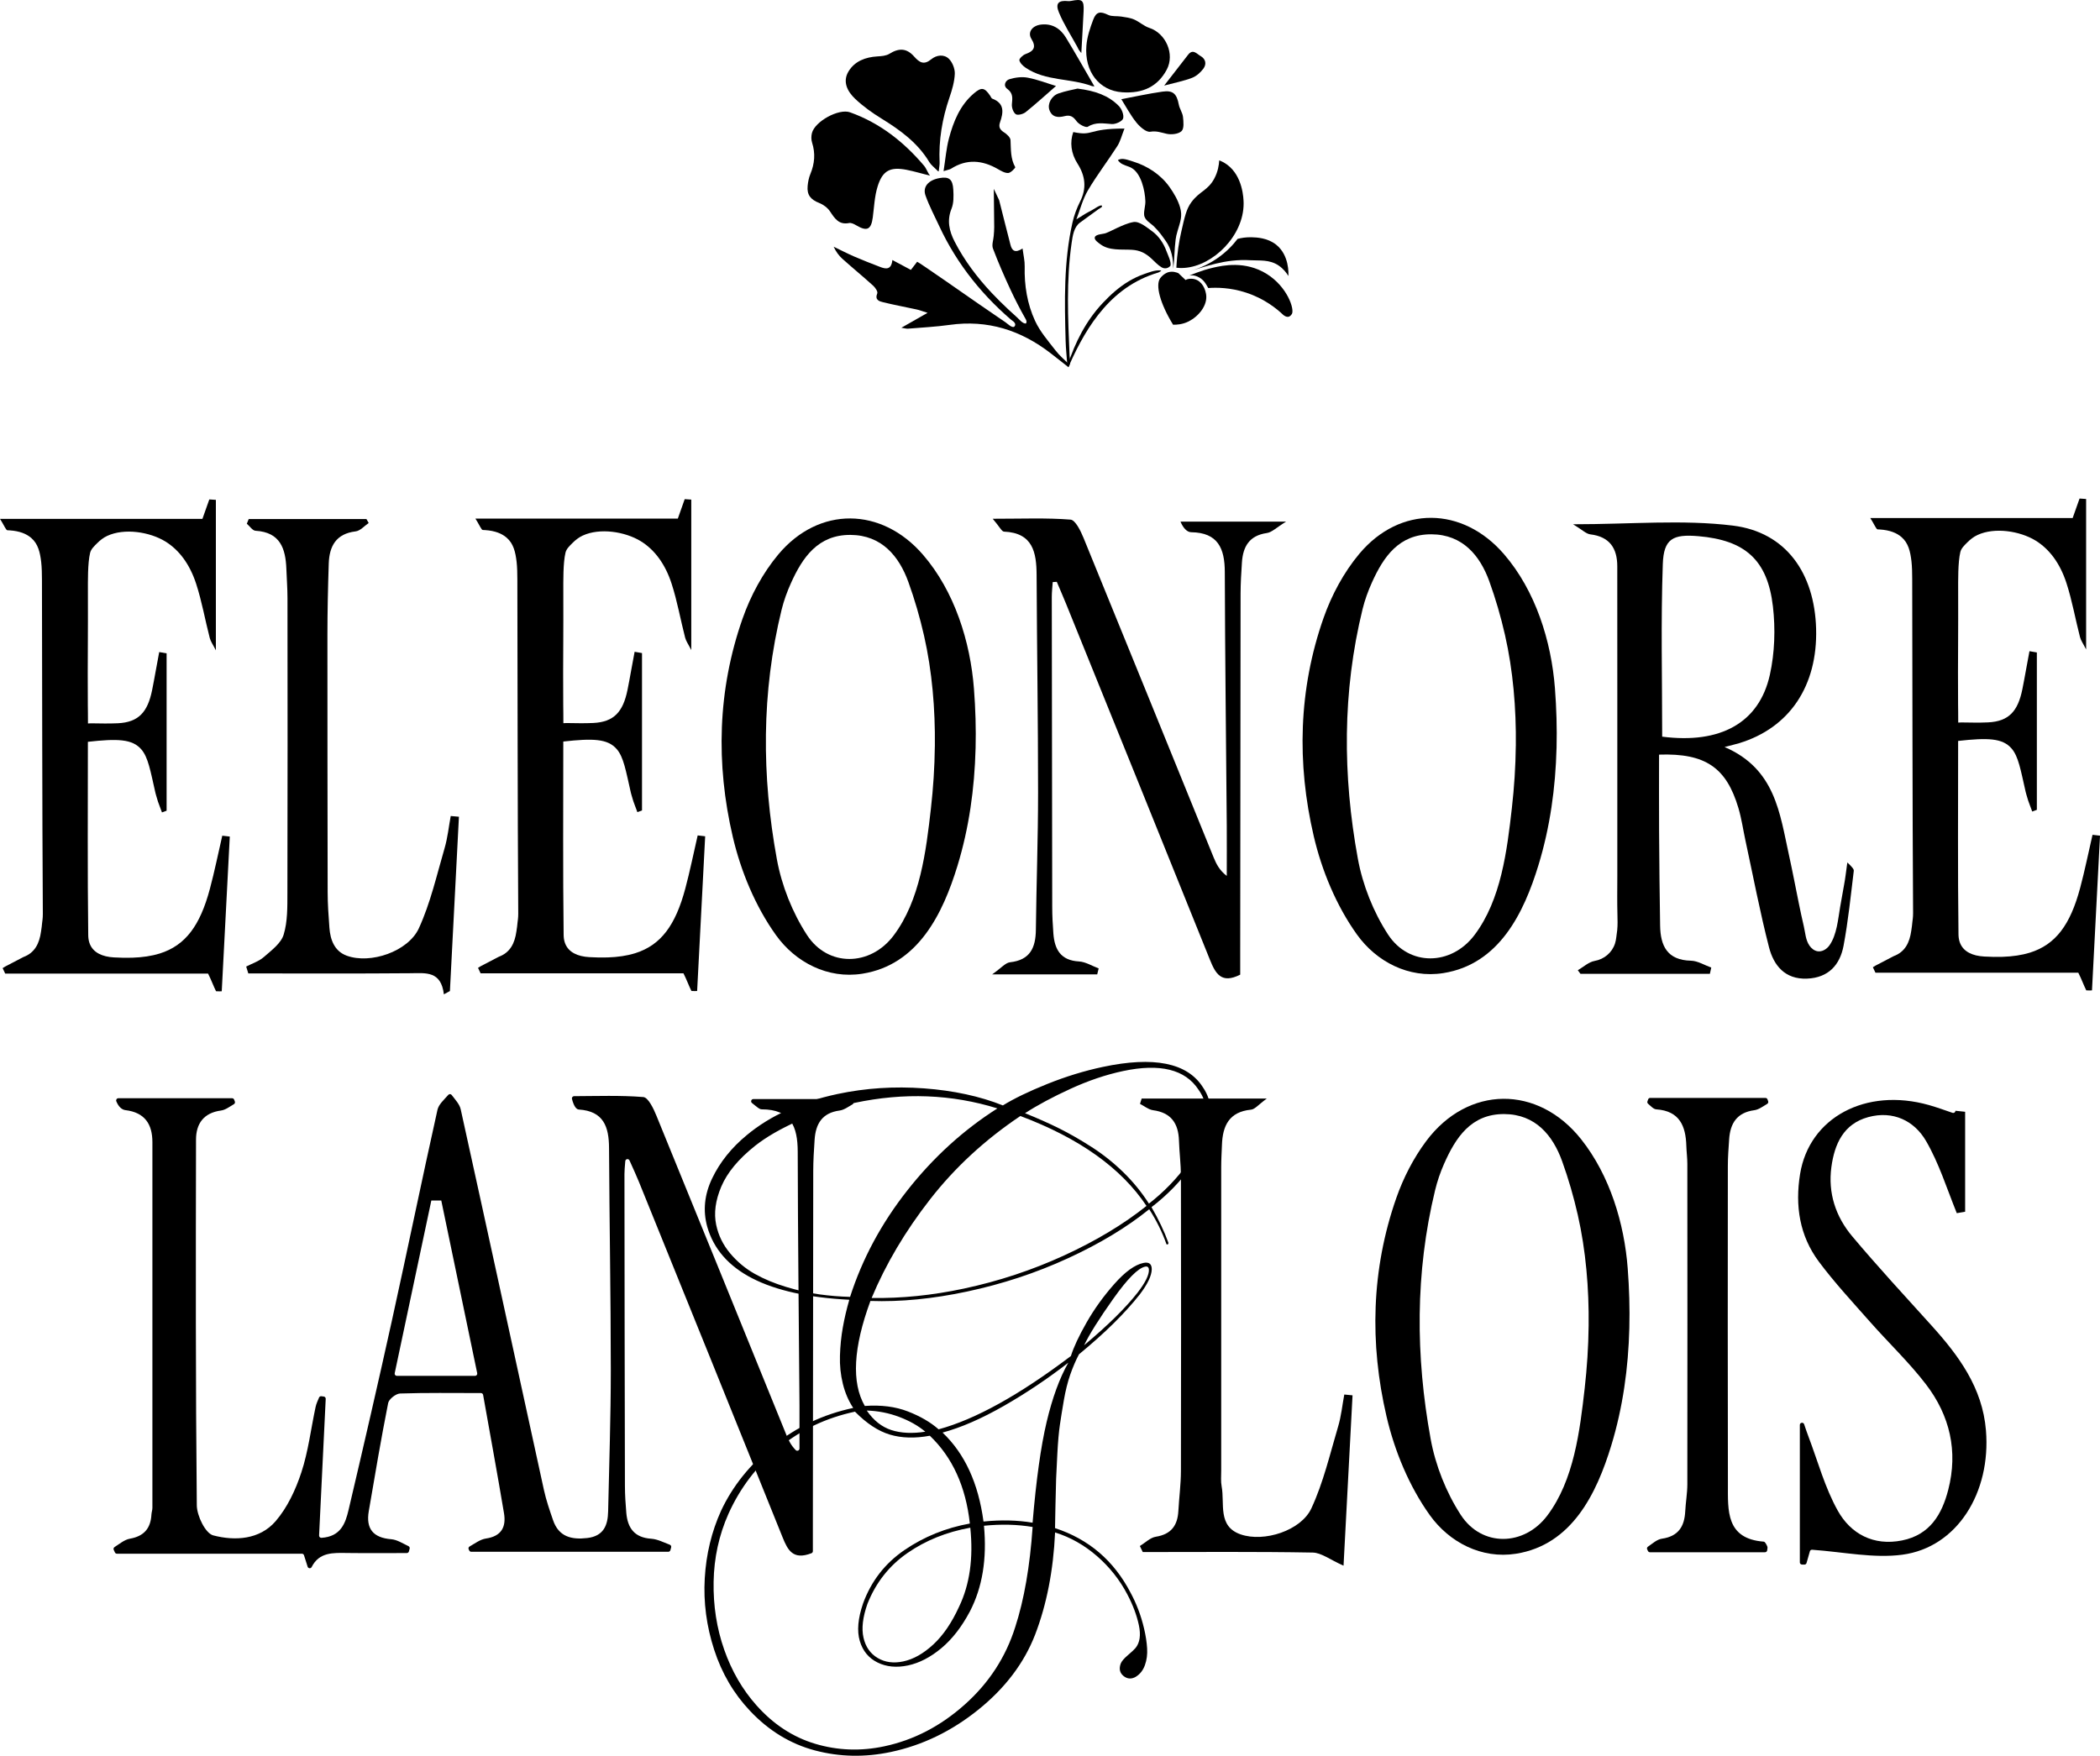 <svg xmlns="http://www.w3.org/2000/svg" id="Calque_1" viewBox="0 0 1071.63 896.17"><defs><style>.cls-1{stroke-width:0px;}</style></defs><path class="cls-1" d="m509.86,102.16c1.87,7.61,3.86,15.19,5.78,22.78.77,3.04,2.34,4.38,6.18,1.9.44,3.5,1.15,6.34,1.08,9.16-.24,9.68,1.3,19.12,5.3,27.79,2.54,5.5,6.72,10.29,10.49,15.15,2.14,2.76,4.36,4.5,6.86,6.99-.31.32-.04,1.15-.34,1.47-3-2.35-5.99-4.72-9-7.05-15.25-11.8-32.23-17.25-51.62-14.52-7.04.99-14.17,1.34-21.26,1.93-.8.07-1.63-.22-3.36-.47,4.57-2.6,8.33-4.74,13.37-7.61-2.77-.87-4.17-1.42-5.61-1.73-5.65-1.24-11.36-2.28-16.98-3.66-2.05-.5-4.45-1.14-3.08-4.57.36-.9-1.01-2.92-2.08-3.89-5.17-4.68-10.57-9.11-15.76-13.77-1.8-1.62-3.25-3.63-4.42-6.14,3.51,1.69,6.98,3.49,10.55,5.04,4.36,1.89,8.79,3.6,13.22,5.31,2.95,1.14,5.68,1.5,6.2-3.55,3.4,1.81,6.29,3.36,9.44,5.04.98-1.28,1.82-2.37,3.2-4.16.2-.27,28.35,19.43,30.97,21.23,3.15,2.17,6.31,4.33,9.46,6.49,1.57,1.08,3.15,2.15,4.72,3.23.86.59,3.24,2.94,4.34,2.22.4-.27.6-.78.54-1.26-.14-1.15-1.4-1.72-2.19-2.39-1.04-.88-2.06-1.8-3.07-2.72-2.01-1.82-3.97-3.7-5.88-5.62-3.79-3.82-7.37-7.84-10.72-12.05-6.65-8.38-12.33-17.52-16.84-27.22-2.42-5.21-5.14-10.32-7.06-15.71-1.6-4.48,1.52-7.93,7.2-8.92,4.82-.83,6.69.57,6.98,5.99.17,3.21.26,6.76-.91,9.64-2.43,6.03-1.17,11.41,1.53,16.7,4.97,9.7,11.59,18.44,19.04,26.36,2.69,2.86,5.49,5.62,8.35,8.3,1.44,1.35,2.9,2.68,4.37,3.99,1.24,1.11,2.92,3.32,4.63,3.28.32-.33.39-.83.31-1.28s-.31-.85-.54-1.25c-2.75-4.86-5.32-9.84-7.67-14.9-3.19-6.86-6.22-13.82-8.89-20.89-.69-1.84.24-4.28.4-6.44.11-1.45.26-2.91.25-4.36-.04-6.54-.13-13.09-.21-19.63"></path><path class="cls-1" d="m462.75,86.7c-8.44-1.66-12.38.29-14.92,8.53-1.55,5.03-1.76,10.48-2.45,15.75-.82,6.23-2.95,7.27-8.38,4.06-1.11-.65-2.58-1.42-3.69-1.2-5.23,1.04-7.34-2.3-9.75-5.94-1.24-1.87-3.44-3.49-5.56-4.32-4.29-1.68-6.31-4.08-5.86-8.7.2-2.05.61-4.16,1.39-6.05,2.2-5.29,2.64-10.55.87-16.06-.47-1.47-.45-3.29-.08-4.81,1.5-6.01,13.71-12.68,19.46-10.63,15.22,5.44,27.44,15.08,37.78,27.28,1.25,1.48,1.79,3.56,3.06,5.02-3.97-.92-7.89-2.14-11.88-2.93Z"></path><path class="cls-1" d="m479.05,87.3c-.02.16-.22.23-.34.12-2.02-2.03-3.58-3.18-4.51-4.72-5.93-9.86-14.85-16.31-24.41-22.2-4.75-2.93-9.38-6.24-13.42-10.07-3.89-3.68-6.57-8.71-3.36-13.99,3.18-5.24,8.63-7.28,14.73-7.65,2.08-.12,4.44-.29,6.12-1.33,4.79-2.98,8.74-3,12.62,1.39,2.78,3.14,5.01,4.46,8.76,1.39,2.69-2.2,6.51-2.69,9.03-.17,1.8,1.8,3.07,5.09,2.96,7.65-.18,4.06-1.39,8.17-2.72,12.06-3.7,10.79-5.55,21.8-5.03,33.2.05,1.05-.19,2.1-.43,4.31Z"></path><path class="cls-1" d="m481.5,87.35c.99-6.28,1.39-11.56,2.72-16.59,2.3-8.67,5.61-16.97,12.7-23.04,3.96-3.39,5.49-3.1,8.41,1.22.33.49.57,1.24,1.03,1.41,6.39,2.42,5.68,7.12,3.94,12.12-.83,2.38,0,3.79,2.1,5.12,1.41.89,3.2,2.55,3.27,3.94.24,4.72-.06,9.42,2.41,13.8.17.3-2.25,2.9-3.55,2.97-1.73.1-3.65-1.05-5.29-1.99-7.98-4.61-15.93-5.31-23.96-.17-.58.37-1.34.45-3.79,1.22Z"></path><path class="cls-1" d="m572.7,47.1c-11.71-.79-19.4-10.47-18.31-23.82.37-4.5,1.88-9,3.49-13.26,1.58-4.17,3.68-4.32,7.61-2.42,1.92.93,4.46.49,6.69.85,2.2.35,4.51.61,6.52,1.48,2.71,1.17,5.01,3.39,7.77,4.29,8.52,2.79,13.13,13.45,8.92,21.33-4.53,8.48-12,12.28-22.69,11.55Z"></path><path class="cls-1" d="m544.64,186.17c-.29-4.07-.74-8.14-.85-12.22-.54-20.19-1-40.4,3.48-60.29.83-3.71,2.2-7.39,3.91-10.79,3.45-6.83,2.66-13.11-1.33-19.37-3.37-5.29-3.96-10.95-2.16-16.1,10.64,2.24,7.03-1.82,26.13-1.78-1.39,3.5-2.08,6.5-3.65,8.95-4.87,7.61-10.42,14.81-15,22.59-2.67,4.54-3.99,9.88-5.91,14.86.93-.77,1.59-.95,3.2-2.04,1.6-1.08,3.38-1.92,5.05-2.88.79-.45,1.57-.92,2.34-1.41.37-.23,2.77-1.58,2.5-.25-.07.37-1.48,1.1-1.8,1.33-.63.46-1.25.91-1.88,1.37-2.51,1.82-5.02,3.64-7.53,5.47-3.15,2.3-3.76,6.77-4.28,10.36-2.78,19.24-1.87,38.52-1.04,57.81.06,1.43,1,3.45-.62,5.63-.5-.5-.11-.91-.57-1.24Z"></path><path class="cls-1" d="m557.2,43.93c-11-4.11-23.5-2.43-33.75-9.31-1.38-.93-2.9-2.36-3.26-3.83-.19-.79,1.74-2.68,3.05-3.15,4.26-1.53,5.76-3.46,3.05-7.86-2.03-3.3.47-6.73,4.96-7.24,5.65-.65,9.85,2,12.66,6.6,4.77,7.81,9.81,16.77,14.41,24.69.35.41.1.3-1.12.11Z"></path><path class="cls-1" d="m549.88,45.22c8.95,1.12,15.78,3.5,21.06,8.88,1.49,1.52,2.71,4.59,2.18,6.39-.43,1.44-3.76,2.95-5.71,2.83-4.24-.26-8.2-1.18-12.28,1.37-1.01.63-4.56-1.18-5.71-2.77-1.75-2.41-3.27-3.38-6.2-2.63-3.19.81-6.35.68-7.71-3.16-1.08-3.07,1-7.17,4.69-8.45,3.58-1.25,7.37-1.9,9.68-2.46Z"></path><path class="cls-1" d="m572.22,50.63c6.51-1.22,13.7-2.82,20.97-3.86,5.45-.79,7.31,1.12,8.36,6.65.41,2.14,1.89,4.11,2.13,6.25.27,2.46.62,5.99-.74,7.26-1.62,1.52-5.19,1.9-7.6,1.36-2.82-.63-5.13-1.58-8.36-1.05-2.09.35-5.31-2.51-7.08-4.7-2.99-3.71-5.24-8.02-7.69-11.91Z"></path><path class="cls-1" d="m538.88,43.89c-5.03,4.38-10.11,9.02-15.46,13.33-1.27,1.02-4.04,1.77-5.06,1.08-1.28-.87-2.15-3.41-1.99-5.12.29-3.08.68-5.57-2.35-7.8-2.28-1.67-.92-4.35,1.07-4.95,2.94-.89,6.34-1.35,9.31-.79,5.01.94,9.84,2.84,14.49,4.25Z"></path><path class="cls-1" d="m549.76,23.94c-3.19-5.85-6.88-11.5-9.41-17.63-1.91-4.63-.15-6.23,4.62-5.75.57.06,1.18,0,1.74-.11,5.54-1.13,6.5-.37,6.26,5.17-.25,5.87-.87,15.6-1.17,21.47-1.23-1.56-1.15-1.31-2.04-3.14Z"></path><path class="cls-1" d="m594.08,43.68c4.6-5.93,8.41-10.8,12.17-15.69,2.49-3.24,4.44-.52,6.42.62,2.75,1.58,3.06,4.22,1.39,6.47-1.44,1.94-3.55,3.8-5.76,4.65-4.23,1.62-8.75,2.49-14.23,3.95Z"></path><path class="cls-1" d="m591.86,138.01c.21.01.41.04.61.07.54.09-1.22.97-1.28.99-.78.25-1.56.48-2.33.74-1.49.5-2.95,1.07-4.39,1.69-2.78,1.21-5.47,2.64-8.02,4.28-4.97,3.19-9.41,7.16-13.29,11.6-7.39,8.43-12.81,18.41-17.35,28.6-.41.91-.76,1.02-1,.45,3.88-11.81,9.38-22.66,17.87-31.71,3.98-4.24,8.34-8.17,13.34-11.16,2.48-1.48,5.11-2.73,7.84-3.68,2.31-.8,5.45-2.04,8-1.87Z"></path><path class="cls-1" d="m558.64,121.27c-.18,1.32,1.88,2.63,2.74,3.3,4.57,3.51,10.79,2.62,16.18,2.93,4.23.24,7.07,1.77,10.12,4.58,1.61,1.49,3.12,3.19,5.02,4.33,1.59.95,3.4.66,4.61-.79.46-1.96-1.36-5.49-2.02-7.32-1.49-4.1-3.99-7.9-7.59-10.44-2.41-1.7-6.25-5.04-9.3-4.52-2.92.5-5.84,1.86-8.51,3.08-1.86.86-3.68,1.84-5.59,2.58-1.33.52-5.15.49-5.61,2.09-.02.06-.03.11-.04.17Z"></path><path class="cls-1" d="m570.57,81.7c-.09.2.21.51.88,1.17,1.43,1.42,4.15,1.83,5.9,2.8,5.02,2.78,6.95,11.7,7.13,17.01.08,2.31-.83,4.79-.63,7,.25,2.78,3.3,4.17,5.05,5.93,2.9,2.9,4.14,4.83,5.98,7.39,2.95,4.11,3.89,9.24,3.82,14.21.66-4.97.57-10,1.23-14.97.2-1.47.39-2.36.96-4.29,1.46-4.92,2.61-7.65,1.29-12.15-1.09-3.74-3.13-7.17-5.36-10.34-4.43-6.27-11.21-10.73-18.5-12.98-1.71-.53-4.85-1.76-6.68-1.24-.65.19-1.01.28-1.08.46Z"></path><path class="cls-1" d="m601.35,139.45c-.77-.35-2.91-1.18-5.31-.46,0,0-2.22.67-3.94,2.95-2.67,3.56-.04,13.11,6.52,23.8,1.76.05,4.8-.1,7.98-1.7,4.79-2.41,9.9-8.1,8.84-14.03-.72-4.05-3.22-7.57-7.31-7.73-1.06-.04-2.46.14-3.11.66-1.22-1.16-2.45-2.32-3.67-3.49Z"></path><path class="cls-1" d="m600.3,136.66c.36-7.46,1.43-13.55,2.4-17.89,1.81-8.08,2.71-12.12,5.27-15.58,4.17-5.64,8.33-5.87,11.63-11.95,1.94-3.58,2.44-7.07,2.57-9.39,1.06.41,2.52,1.09,4.04,2.2,7.94,5.86,8.4,17.06,8.41,19.78.05,16.56-15.61,31.87-30.17,32.91-1.72.12-3.16.03-4.15-.08Z"></path><path class="cls-1" d="m606.9,140.68s1.77-.5,3.99.43c3.42,1.43,4.4,3.78,5.7,5.91,4.25-.31,11.25-.29,19.3,2.35,9.43,3.09,15.72,8.28,18.96,11.37.35.29,1.57,1.25,2.82.91,0,0,.93-.26,1.59-1.4,1.41-2.44-2.33-13.88-12.86-20.44-10.95-6.81-22.36-4.32-27.35-3.18-6.06,1.38-12.14,4.04-12.14,4.04Z"></path><path class="cls-1" d="m607.11,138.37c3.38-.91,8.34-2.67,13.58-6.19,5.24-3.52,8.74-7.45,10.85-10.24,1.7-.45,4.22-.93,7.27-.83,2.36.07,7.94.25,12.39,3.77,6.79,5.38,6.33,14.88,6.26,15.99-.91-1.51-2.46-3.62-4.95-5.32-4.71-3.22-9.96-2.44-14.41-2.72-13.01-.83-23.81,3.62-30.99,5.54Z"></path><path class="cls-1" d="m685.6,799.16c-6.93-3.06-11.31-6.61-15.74-6.69-28.9-.51-57.81-.26-86.71-.26-.49-1.03-.99-2.05-1.48-3.08,2.71-1.64,5.26-4.28,8.16-4.74,7.84-1.26,11.08-5.73,11.49-13.15.37-6.82,1.3-13.63,1.31-20.44.11-50.14.09-100.28,0-150.42-.01-6.06-.81-12.12-1-18.18-.28-8.76-3.96-14.28-13.23-15.52-2.32-.31-4.45-2.12-6.66-3.23.28-.91.57-1.81.85-2.72h63.85c-4.19,3.04-6.01,5.47-8.06,5.67-11.16,1.1-14.47,8.22-14.82,17.95-.14,3.8-.38,7.59-.38,11.39-.02,51.66-.02,103.32,0,154.98,0,2.66-.26,5.39.22,7.96,1.66,8.79-2.17,20.36,9.65,24.49,12.03,4.2,30.86-1.93,36.12-13.22,6.16-13.22,9.5-27.78,13.69-41.86,1.57-5.27,2.11-10.85,3.13-16.29,1.4.14,2.81.28,4.21.41-1.57,29.66-3.13,59.32-4.59,86.93Z"></path><path class="cls-1" d="m579.7,855.83c-2.27,1.33-4.38,1.22-6.33-.33-1.95-1.55-2.44-3.67-1.47-6.35.45-1.18,1.66-2.61,3.66-4.31,2-1.7,3.3-2.92,3.91-3.67,2.21-2.71,2.77-6.6,1.69-11.66s-3.04-10.31-5.9-15.73c-3.9-7.44-9.07-13.95-15.51-19.54-6.44-5.59-13.56-9.6-21.34-12.04-.89,19.43-4.3,36.85-10.22,52.25-5.59,14.4-15.2,27.11-28.82,38.12-13.62,11.01-28.52,18.24-44.72,21.68-13.24,2.81-26.14,2.56-38.7-.76-12.57-3.32-23.64-10.06-33.23-20.24-8.28-8.75-14.37-19.14-18.28-31.18-3.91-12.04-5.51-24.19-4.8-36.48.71-12.28,3.48-23.77,8.32-34.46,5.9-12.61,14.8-23.7,26.72-33.27,11.92-9.56,25.49-15.97,40.72-19.21-2.39-3.59-4.15-7.7-5.29-12.32-1.14-4.63-1.64-9.41-1.48-14.35.15-4.94.63-9.74,1.46-14.39.82-4.66,1.93-9.38,3.31-14.15-41.81-2.16-65.97-14.57-72.48-37.22-2.29-8.24-1.46-16.5,2.5-24.76,3.96-8.26,9.85-15.62,17.68-22.07,11.95-9.96,27.39-16.95,46.31-20.98,14.27-3.03,28.96-3.99,44.08-2.88,15.11,1.12,28.54,4.02,40.28,8.71,5.74-3.54,13.31-7.2,22.71-10.97,9.4-3.77,18.79-6.66,28.18-8.66,26.1-5.55,43.13-2.14,51.1,10.24,2.69,3.91,4.05,8.14,4.09,12.69.04,4.55-.71,9.04-2.24,13.46-1.53,4.42-3.84,8.84-6.92,13.24-3.08,4.4-6.39,8.41-9.91,12.02-3.52,3.61-7.24,6.91-11.17,9.91,3.66,6.33,6.53,12.37,8.6,18.11.11.52-.06.82-.5.92-.3.06-.47-.05-.54-.35-2.14-6.04-5.04-11.91-8.73-17.62-11.41,9.23-25.24,17.58-41.51,25.05-16.26,7.48-33.42,13.13-51.46,16.97-17.52,3.73-33.95,5.33-49.29,4.8-8.77,23.81-9.73,41.68-2.87,53.59,8.3-.6,15.62.33,21.98,2.8,6.36,2.47,11.59,5.52,15.68,9.13,18.71-5.06,41.21-17.53,67.51-37.42,1.43-4.55,4.1-10.26,8.01-17.12,3.91-6.86,8.63-13.41,14.14-19.64,5.51-6.23,10.45-9.81,14.82-10.74,2.88-.61,4.31.47,4.29,3.26-.08,3.26-2.11,7.52-6.09,12.77-7.61,9.66-17.96,19.85-31.05,30.6-1.65,3.13-3.14,6.6-4.46,10.39-1.32,3.8-2.39,8.1-3.23,12.91-.83,4.81-1.51,9.06-2.05,12.72-.54,3.67-.96,8.48-1.28,14.42-.32,5.94-.54,10.3-.64,13.06-.11,2.77-.22,7.33-.34,13.69-.12,6.36-.19,10.2-.22,11.52,17.19,5.62,30.04,16.61,38.54,32.96,1.39,2.56,2.69,5.38,3.88,8.45,1.19,3.07,2.2,6.37,3.03,9.9.83,3.53,1.34,6.86,1.54,9.99.2,3.13-.17,6.01-1.12,8.64-.95,2.64-2.48,4.6-4.6,5.9Zm-193.75,14.53c8.64,9.75,18.68,16.33,30.11,19.74,11.43,3.4,23.17,3.83,35.22,1.26,15.01-3.19,28.69-10.29,41.03-21.3,12.34-11.01,20.94-24.21,25.78-39.62,4.53-13.95,7.48-30.96,8.86-51.03-7.7-1.3-15.97-1.51-24.83-.63,1.58,16.9-.81,31.47-7.17,43.72-4.19,7.92-9.06,14.19-14.61,18.81-5.55,4.62-11.21,7.54-16.97,8.77-5.84,1.24-11.03.74-15.56-1.5-4.53-2.24-7.56-5.91-9.06-11-1.51-5.09-.95-11.47,1.67-19.13,4.15-11.39,11.2-20.48,21.15-27.28,9.95-6.79,21.07-11.3,33.35-13.52-2.08-18.88-8.89-33.81-20.42-44.81-7.66,1.4-14.47,1.2-20.41-.59-5.95-1.79-11.87-5.69-17.79-11.7-14.71,3.13-27.66,9.28-38.85,18.46-11.19,9.18-19.77,20.43-25.75,33.76-4.81,10.84-7.32,22.37-7.54,34.58-.22,12.22,1.58,23.78,5.4,34.67,3.82,10.89,9.29,20.34,16.4,28.34Zm-20.47-245.12c1.15,5.4,3.53,10.25,7.15,14.54,3.62,4.29,7.8,7.77,12.53,10.43,4.74,2.66,10.08,4.89,16.03,6.68,5.95,1.79,11.56,3.05,16.86,3.78,5.29.73,10.54,1.16,15.75,1.29,6.23-19.41,15.97-37.54,29.24-54.38,13.27-16.85,28.58-30.79,45.94-41.82-23.33-7.25-47.65-8.19-72.93-2.81-10.43,2.22-20.09,5.31-28.98,9.29-8.89,3.98-16.15,8.19-21.77,12.63-8.46,6.74-14.19,13.66-17.21,20.76-3.01,7.1-3.88,13.64-2.61,19.62Zm77.17,193.42c-2.41,6.85-3.08,12.61-2,17.29,1.07,4.68,3.49,8.13,7.24,10.34,3.75,2.22,8.11,2.8,13.06,1.74,5.17-1.1,10.28-3.98,15.32-8.65,5.04-4.66,9.42-11.1,13.17-19.32,5.41-11.27,7.31-24.7,5.7-40.28-12.13,2.19-22.84,6.52-32.13,12.97-9.29,6.46-16.08,15.09-20.35,25.89Zm-.35-98.69c3.47,5.06,7.65,8.38,12.55,9.97,4.9,1.59,10.67,1.87,17.33.84-3.58-3.02-8.02-5.54-13.31-7.54-5.29-2-10.82-3.09-16.57-3.26Zm2.51-57.45c15.2.25,30.86-1.34,46.98-4.77,17.82-3.79,34.88-9.43,51.18-16.91,16.3-7.48,30.33-15.91,42.09-25.3-12.84-19.3-34.29-34.6-64.36-45.9-18.06,12.11-33.42,26.29-46.08,42.54-12.66,16.25-22.6,33.03-29.82,50.33Zm36.17,68.7c11.32,10.73,18.29,25.87,20.9,45.41,9-.91,17.35-.71,25.05.59,1.84-21.88,4.23-39,7.16-51.37,2.93-12.37,6.62-22.47,11.07-30.29-10.55,8.19-21.52,15.55-32.93,22.07-11.4,6.52-21.82,11.06-31.25,13.6Zm42.08-163.01c6.42,2.58,12.27,5.18,17.54,7.81,5.27,2.63,10.8,5.8,16.57,9.52,5.78,3.72,11.15,8,16.12,12.86,4.97,4.86,9.31,10.18,13.01,15.96,3.72-2.88,7.25-6.04,10.62-9.5,3.36-3.46,6.55-7.28,9.56-11.48,3.01-4.19,5.27-8.37,6.79-12.51,1.51-4.15,2.28-8.37,2.29-12.66.02-4.29-1.3-8.28-3.94-11.97-6.77-10.38-19.62-13.56-38.55-9.54-8.73,1.86-17.65,4.87-26.77,9.05-9.12,4.18-16.87,8.34-23.26,12.48Zm30.17,118.44c12.14-10.16,21.24-19.12,27.32-26.91,4-5.18,5.91-9.1,5.73-11.77-.1-1.21-.75-1.69-1.93-1.44-3.62.77-9.05,6.25-16.27,16.44-7.22,10.19-12.17,18.08-14.85,23.68Z"></path><path class="cls-1" d="m414.8,791.76c0,.46-.28.89-.71,1.05-9.41,3.62-12.09-1.55-14.73-8.11-24.3-60.47-48.78-120.86-73.24-181.27-1.3-3.21-2.76-6.37-4.89-11.12-.48-1.06-2.05-.79-2.15.36-.25,3.02-.42,4.78-.42,6.53.05,53.08.11,106.16.24,159.23.01,4.57.31,9.16.7,13.72.66,7.78,4.12,12.68,12.71,13.26,3.21.22,6.33,1.86,9.48,3.05.55.21.85.78.7,1.35-.13.48-.26.95-.39,1.43s-.58.83-1.08.83h-100.53c-.43,0-.82-.24-1.01-.63l-.3-.6c-.26-.53-.07-1.18.44-1.47,2.75-1.56,5.43-3.63,8.34-4.06,7.96-1.18,10.39-5.94,9.23-12.91-3.34-19.96-7.01-39.87-10.66-60.42-.1-.54-.57-.93-1.11-.93-14.49,0-27.89-.21-41.26.23-2.16.07-5.69,2.86-6.09,4.89-3.62,18.31-6.74,36.73-9.88,55.14-1.53,8.95,2.16,13.6,11.45,14.35,3,.24,5.87,2.15,8.78,3.52.5.24.77.79.62,1.32l-.38,1.39c-.13.49-.58.83-1.08.83-10.13,0-20.27.1-30.4-.03-7.13-.1-14.29-.51-18.14,7.17-.45.89-1.76.77-2.06-.18-.57-1.79-1.16-3.67-1.85-5.84-.15-.47-.58-.79-1.07-.79H59.65c-.44,0-.84-.26-1.02-.66-.2-.44-.4-.88-.6-1.32-.23-.52-.04-1.12.44-1.42,2.56-1.62,5.03-3.76,7.79-4.25,7.25-1.28,10.62-5.28,11.02-12.34.06-1.14.49-2.26.49-3.4.02-62.22.03-124.43,0-186.65,0-9.22-3.88-15.18-13.78-16.37-1.85-.22-3.54-1.79-4.63-4.5-.3-.75.23-1.57,1.03-1.57h58.05c.47,0,.89.29,1.05.73.12.32.24.64.36.95.19.52-.03,1.09-.51,1.37-2.16,1.26-4.27,2.91-6.55,3.22-8.88,1.19-12.74,6.72-12.76,14.83-.12,62.22-.22,124.45.4,186.67.05,5.38,4.39,14.32,8.37,15.36,11.08,2.91,23.7,2.21,31.84-7.23,5.99-6.95,10.22-16.04,13.13-24.88,3.56-10.79,4.89-22.31,7.29-33.49.35-1.63,1.1-3.18,1.75-4.74.19-.47.68-.74,1.18-.68.41.05.82.11,1.24.16.58.08,1.01.58.98,1.17-1.12,23.11-2.24,46.23-3.38,69.76-.03.67.54,1.22,1.21,1.18,9.88-.62,12.23-7.45,13.82-14.2,7.6-32.27,15.05-64.58,22.19-96.96,7.88-35.74,15.23-71.59,23.19-107.31.63-2.81,3.37-5.15,5.53-7.63.47-.53,1.3-.5,1.73.07,1.79,2.38,4.01,4.66,4.6,7.31,14.29,64.77,28.31,129.61,42.49,194.41,1.14,5.19,2.9,10.26,4.63,15.3,2.9,8.45,9.34,10.05,17.39,9.12,8.38-.96,10.57-6.43,10.72-13.59.52-24.04,1.36-48.09,1.36-72.13-.01-37.8-.71-75.59-.9-113.39-.05-10.83-2.8-18.81-15.43-19.61-1.36-.09-2.6-1.91-3.49-5.42-.18-.71.36-1.4,1.09-1.4,11.79-.04,23.61-.49,35.32.45,2.48.2,5.18,5.81,6.64,9.39,22.23,54.32,44.26,108.72,66.37,163.09,1.1,2.71,2.38,5.34,4.77,7.73.7.7,1.91.19,1.91-.8,0-7.36.04-14.73,0-22.09-.32-43.14-.82-86.28-.9-129.43-.02-12.87-3.57-21.62-18.35-21.62-1.24,0-2.48-1.25-4.99-3.23-.84-.66-.38-2.01.69-2.01h49.79c.45,0,.85.27,1.03.67.09.2.18.41.26.61.23.53.01,1.15-.5,1.44-2.16,1.23-4.27,2.82-6.56,3.13-8.92,1.18-12.21,6.81-12.75,14.89-.36,5.33-.69,10.67-.7,16.01-.1,60.72-.13,121.43-.19,182.15,0,3.91,0,7.82,0,11.87Zm-189.62-178.99h-5.07c-6.2,29.21-12.4,58.45-18.69,88.15-.15.7.38,1.36,1.1,1.36h39.9c.71,0,1.24-.66,1.1-1.36-6.26-30.09-12.3-59.15-18.34-88.15Z"></path><path class="cls-1" d="m923.58,791.84c-.38,1.32-1.03,3.6-1.71,5.98-.14.48-.6.81-1.11.8l-1.21-.03c-.61-.02-1.09-.5-1.09-1.09v-70.19c0-1.24,1.8-1.52,2.19-.34.8,2.38,1.44,4.27,2.15,6.13,4.85,12.76,8.42,26.22,15.05,38.05,6.56,11.72,18.15,18.08,32.78,15.13,14.23-2.87,20.33-13.3,23.56-25.85,5.07-19.67.85-37.87-11.34-53.79-8.62-11.26-19.08-21.17-28.51-31.86-8.93-10.12-18.17-20.05-26.2-30.83-9.87-13.25-12.16-28.58-9.57-44.64,4.65-28.89,33.53-44.38,65.8-35.25,3.97,1.12,7.86,2.56,11.99,3.96.64.22,1.33-.17,1.47-.81.02-.08.04-.16.05-.25l4.93.52v51.03c-2.43.41-1.84.31-4.26.72-.04-.09-.07-.18-.11-.27-4.99-12.32-8.97-25.22-15.62-36.64-5.99-10.28-16.82-15.55-29.41-12.13-12.72,3.45-17.26,13.8-18.85,25.47-1.8,13.24,2.15,25.3,10.64,35.4,13.03,15.5,26.79,30.41,40.39,45.45,14.04,15.53,26.05,31.83,27.84,53.57,2.62,31.72-14.66,59.74-42.65,63.48-14.63,1.95-30-1.38-46.04-2.53-.54-.04-1.03.29-1.17.8Z"></path><path class="cls-1" d="m842.1,560.41h58.79c.47,0,.89.29,1.05.73.12.32.24.64.35.96.19.52-.03,1.09-.51,1.37-2.16,1.26-4.27,2.9-6.55,3.21-8.84,1.19-12.28,6.65-12.84,14.78-.31,4.56-.67,9.14-.67,13.7-.04,54.15-.09,108.31.03,162.46.03,13.36-1.09,27.8,18.29,29.28.69.05,1.43,1.53,1.82,2.48.19.46.06,1.07-.07,1.96-.08.56-.55.97-1.11.97h-58.71c-.43,0-.83-.25-1.01-.64-.13-.27-.26-.54-.39-.8-.24-.5-.09-1.1.37-1.4,2.33-1.58,4.59-3.71,7.1-4.07,8.47-1.21,11.55-6.26,11.94-14.06.23-4.56,1.06-9.11,1.07-13.67.07-54.54.04-109.07,0-163.61,0-3.04-.42-6.09-.51-9.13-.29-10.22-3.47-17.88-15.35-18.69-1.45-.1-2.8-1.69-4.18-2.86-.35-.3-.48-.78-.32-1.22l.36-1.01c.16-.45.58-.75,1.06-.75Z"></path><path class="cls-1" d="m831.45,677.93c-.51,20.31-3.3,40.54-9.27,60.06-7.39,24.17-19.95,50.56-48.56,55.08-17.58,2.78-34.06-5.82-44.01-19.73-10.52-14.71-17.96-32.73-22.05-50.3-8.69-37.26-7.81-75.07,5-111.62,3.54-10.11,8.7-20.24,15.21-28.95,21.28-28.51,57.05-28.81,79.15-.89,14.58,18.42,21.96,42.88,23.7,65.8.78,10.15,1.09,20.36.83,30.55Zm-20.77-1.2c.22-19.1-1.41-38.41-5.53-56.58-2.11-9.3-4.77-18.49-8.01-27.48-4.71-13.04-13.53-23.94-29.52-24.02-16.97-.09-24.84,12.07-30.75,25.5-1.91,4.33-3.43,8.8-4.54,13.38-10.2,42.15-9.99,84.67-2.26,126.99,2.45,13.44,7.89,27.22,15.38,38.75,10.71,16.47,32.29,16.07,44.16.29,13.59-18.05,16.59-43.2,19.06-64.95,1.18-10.4,1.89-21.12,2.01-31.9Z"></path><path class="cls-1" d="m802.77,267.6c29.59,0,55.91-2.48,81.52.68,27.14,3.34,41.68,24.32,42.47,52.61.82,29.26-13.6,50.69-39.36,58.48-1.67.5-3.38.89-7.36,1.93,25.99,11.14,28.18,33.95,32.9,55.29,1.78,8.03,3.29,16.12,4.94,24.18.82,4.03,1.67,8.05,2.61,12.05.78,3.34.88,6.91,2.86,9.82.98,1.43,2.43,2.63,4.14,2.91,2.34.38,4.68-1.06,6.06-2.99,3.8-5.34,4.4-13.36,5.48-19.63.64-3.77,1.31-7.49,2-11.25.71-3.81.84-5.57,1.67-11.45,2.28,2.16,3.4,3.38,3.29,4.26-1.56,12.77-2.85,25.61-5.22,38.24-1.84,9.82-7.75,16.38-18.69,16.79-11.27.42-16.98-6.78-19.36-16.05-4.62-17.98-8.08-36.26-12.01-54.42-1.2-5.56-1.99-11.23-3.61-16.66-6.12-20.6-16.84-28.02-40.48-27.21,0,13.06-.07,26.23.02,39.4.1,15.96.26,31.92.52,47.88.17,10.31,3.61,17.64,15.75,17.91,3.47.08,6.9,2.28,10.35,3.5-.24,1.07-.47,2.13-.71,3.2h-66.03c-.45-.61-.91-1.23-1.36-1.84,2.86-1.65,5.55-4.21,8.61-4.75,4.82-.85,8.83-4.17,10.36-8.85.34-1.05.54-2.13.67-3.23.14-1.22.35-2.43.47-3.64.26-2.63.18-5.29.11-7.92-.18-6.47-.07-12.95-.06-19.42,0-10.35,0-20.7,0-31.05,0-20.7,0-41.4,0-62.1,0-20.7,0-41.4-.02-62.1,0-1.03,0-2.07,0-3.1,0-9.16-3.83-15.13-13.75-16.32-2.19-.26-4.16-2.36-8.78-5.14Zm45.44,108.41c29.62,3.82,49.48-6.94,54.95-31.57,2.49-11.23,2.88-23.44,1.56-34.9-2.75-23.83-14.29-33.84-38.05-35.86-12.97-1.1-17.68,1.25-18.14,14.22-1.03,29.1-.32,58.26-.32,88.12Z"></path><path class="cls-1" d="m497.83,382.1c-.51,20.27-3.3,40.46-9.27,59.95-7.39,24.12-19.95,50.46-48.56,54.97-17.58,2.77-34.06-5.81-44.01-19.69-10.52-14.68-17.96-32.67-22.05-50.2-8.69-37.19-7.81-74.92,5-111.4,4.08-11.63,10.31-23.27,18.27-32.77,20.72-24.71,52.68-24.23,73.78.18,16.12,18.65,24.18,44.41,26.02,68.46.78,10.13,1.09,20.32.83,30.5Zm-20.77-1.2c.22-19.06-1.41-38.34-5.53-56.47-2.11-9.28-4.77-18.45-8.01-27.42-4.71-13.01-13.53-23.89-29.52-23.98-16.61-.09-24.49,11.53-30.37,24.59-1.97,4.37-3.63,8.94-4.77,13.57-10.36,42.28-10.19,84.94-2.42,127.4,2.45,13.42,7.89,27.17,15.38,38.68,10.71,16.44,32.29,16.04,44.16.29,13.59-18.02,16.59-43.11,19.06-64.82,1.18-10.38,1.89-21.08,2.01-31.84Z"></path><path class="cls-1" d="m537.2,297.15c-.16,2.5-.47,5.01-.47,7.51.05,52.7.11,105.41.22,158.11,0,4.58.24,9.16.59,13.73.62,8.09,3.7,13.73,13.03,14.25,3.42.19,6.72,2.31,10.08,3.55-.25,1.02-.49,2.04-.74,3.05h-53.61c4.66-3.26,6.76-5.92,9.11-6.18,10.31-1.13,13.1-7.46,13.2-16.64.26-23.29,1.12-46.57,1.12-69.86,0-37.04-.58-74.08-.75-111.12-.05-11.71-1.95-21.56-16.66-22.2-1.13-.05-2.15-2.36-5.73-6.56,15.22,0,27.52-.53,39.7.44,2.49.2,5.2,5.8,6.66,9.37,22.23,54.33,44.27,108.74,66.39,163.11,1.36,3.33,2.98,6.56,6.68,9.38,0-8.57.06-17.14,0-25.71-.35-43.15-.87-86.29-1-129.44-.04-12.04-3.49-20.08-17.15-20.28-2.03-.03-4.02-1.96-5.47-5.42h53.91c-4.92,3.01-7.24,5.47-9.86,5.84-8.94,1.28-12.15,6.92-12.69,14.98-.36,5.33-.68,10.67-.69,16.01-.1,60.72-.13,121.45-.19,182.17,0,4.15,0,8.31,0,12.25-9.63,4.87-12.61-.53-15.47-7.65-24.31-60.48-48.8-120.88-73.25-181.29-1.57-3.88-3.25-7.71-4.88-11.57-.69.04-1.39.08-2.08.13Z"></path><path class="cls-1" d="m117.25,426.99c0,.07,0,.14,0,.21-1.37,26.26-2.72,52.51-4.09,78.77-.57.06-1.49.05-2.91-.01-1.22-2.39-2.51-5.97-4.07-9.01H2.65c-.44-.93-.87-1.86-1.31-2.79.46-.26.91-.55,1.37-.85l7.58-3.95,1.67-.87c5.81-2.16,8.11-6.88,8.97-12.95.35-2.45.42-2.78.56-4.44.08-.93.38-2.26.37-4.62-.36-58.44-.31-113.56-.45-170.57,0-2.84-.07-6.3-.38-8.98-.59-5.02-1.59-9.31-5.06-12.32-2.48-2.16-6-3.56-11-3.89-.38-.03-.78-.05-1.18-.06-.38-.01-.74-.54-1.28-1.49-.22-.37-.45-.8-.73-1.3-.46-.83-1.03-1.85-1.77-3.01h103.28c1.42-4,2.47-6.97,3.52-9.94,1.12.08,2.24.15,3.35.23v76.8c-1.47-2.91-2.67-4.53-3.13-6.33-2.38-9.18-4-18.59-6.92-27.59-3.23-9.95-8.63-17.29-15.75-21.66-7.98-4.89-20.86-6.91-29.62-2.85-1.94.9-3.68,2.25-5.18,3.76s-3.12,2.97-3.59,4.97c-1.25,5.27-1.11,14.43-1.11,20.31-.01,12.29.05,16.23-.02,23.81-.13,15.15-.04,19.07-.02,33.63,0,.7.11,7.39.07,9.27l1.62-.07c4.94.03,8.41.21,13.6-.03,10.66-.5,15.23-5.73,17.5-16.84,1.27-6.24,2.37-13,3.64-19.5,1.25.22,2.51.43,3.77.65v80.32c-.5.18-.99.37-1.49.56-.29.1-.58.21-.87.32-.31-.9-.66-1.8-1.01-2.69-.73-1.88-1.4-3.76-1.89-5.68-.14-.52-.31-1.03-.43-1.55-2.6-11.48-3.71-18.12-7.13-22.16-.02-.03-.05-.05-.07-.08-4.62-5.37-12.24-5.55-27.28-3.88v.11c0,32.95-.23,65.81.18,98.65,0,.27,0,.53.03.78.35,5.54,3.73,8.65,8.87,9.91,1.31.32,2.73.51,4.24.6,3.32.19,6.43.25,9.34.15,5.2-.18,9.77-.85,13.8-2.09.07-.01.15-.04.22-.06,13.13-4.12,20.58-14.26,25.58-33,2.4-8.96,4.23-18.08,6.32-27.13,1.28.15,2.56.29,3.84.44Z"></path><path class="cls-1" d="m126.91,264.93h60.07c.39.68.78,1.35,1.17,2.03-2.21,1.48-4.31,3.99-6.67,4.27-10.05,1.2-13.42,7.59-13.72,16.45-.4,12.14-.67,24.3-.68,36.45-.03,43.68.07,87.37.12,131.05,0,6.12.44,12.3.9,18.4.46,6.16,2.6,11.93,8.79,14.21,12.17,4.49,31.43-2.16,36.85-13.96,5.94-12.92,9.11-27.14,13.13-40.89,1.56-5.33,2.12-10.94,3.13-16.43,1.4.12,2.79.24,4.19.37-1.53,29.66-3.07,59.31-4.6,88.97-1.03.56-2.06,1.12-3.08,1.68-1.43-12.01-9.18-10.84-16.98-10.77-27.6.24-55.21.1-82.82.1-.36-1.17-.72-2.33-1.08-3.5,3.04-1.59,6.51-2.68,9.02-4.88,3.84-3.36,8.73-6.96,10.09-11.39,2.05-6.72,1.9-14.25,1.92-21.44.13-50.14.09-100.28.04-150.42,0-4.93-.4-9.86-.57-14.8-.38-10.41-3.11-18.78-15.75-19.52-1.54-.09-2.96-2.34-4.43-3.59.32-.8.64-1.6.97-2.39Z"></path><path class="cls-1" d="m359.84,426.85c0,.07,0,.14,0,.21-1.37,26.26-2.72,52.51-4.09,78.77-.57.06-1.49.05-2.91-.01-1.22-2.39-2.51-5.97-4.07-9.01h-103.52c-.44-.93-.87-1.86-1.31-2.79.46-.26.91-.55,1.37-.85l7.58-3.95,1.67-.87c5.81-2.16,8.11-6.88,8.97-12.95.35-2.45.42-2.78.56-4.44.08-.93.38-2.26.37-4.62-.36-58.44-.31-113.56-.45-170.57,0-2.84-.07-6.3-.38-8.98-.59-5.02-1.59-9.31-5.06-12.32-2.48-2.16-6-3.56-11-3.89-.38-.03-.78-.05-1.18-.06-.38-.01-.74-.54-1.28-1.49-.22-.37-.45-.8-.73-1.3-.46-.83-1.03-1.85-1.77-3.01h103.28c1.42-4,2.47-6.97,3.52-9.94,1.12.08,2.24.15,3.35.23v76.8c-1.47-2.91-2.67-4.53-3.13-6.33-2.38-9.18-4-18.59-6.92-27.59-3.23-9.95-8.63-17.29-15.75-21.66-7.98-4.89-20.86-6.91-29.62-2.85-1.94.9-3.68,2.25-5.18,3.76s-3.12,2.97-3.59,4.97c-1.25,5.27-1.11,14.43-1.11,20.31-.01,12.29.05,16.23-.02,23.81-.13,15.15-.04,19.07-.02,33.63,0,.7.11,7.39.07,9.27l1.62-.07c4.94.03,8.41.21,13.6-.03,10.66-.5,15.23-5.73,17.5-16.84,1.27-6.24,2.37-13,3.64-19.5,1.25.22,2.51.43,3.77.65v80.32c-.5.18-.99.37-1.49.56-.29.1-.58.21-.87.32-.31-.9-.66-1.8-1.01-2.69-.73-1.88-1.4-3.76-1.89-5.68-.14-.52-.31-1.03-.43-1.55-2.6-11.48-3.71-18.12-7.13-22.16-.02-.03-.05-.05-.07-.08-4.62-5.37-12.24-5.55-27.28-3.88v.11c0,32.95-.23,65.81.18,98.65,0,.27,0,.53.03.78.35,5.54,3.73,8.65,8.87,9.91,1.31.32,2.73.51,4.24.6,3.32.19,6.43.25,9.34.15,5.2-.18,9.77-.85,13.8-2.09.07-.01.15-.04.22-.06,13.13-4.12,20.58-14.26,25.58-33,2.4-8.96,4.23-18.08,6.32-27.13,1.28.15,2.56.29,3.84.44Z"></path><path class="cls-1" d="m794.3,381.79c-.51,20.27-3.3,40.46-9.27,59.95-7.39,24.12-19.95,50.46-48.56,54.97-17.58,2.77-34.06-5.81-44.01-19.69-10.52-14.68-17.96-32.67-22.05-50.2-8.69-37.19-7.81-74.92,5-111.4,4.08-11.63,10.31-23.27,18.27-32.77,20.72-24.71,52.68-24.23,73.78.18,16.12,18.65,24.18,44.41,26.02,68.46.78,10.13,1.09,20.32.83,30.5Zm-20.77-1.2c.22-19.06-1.41-38.34-5.53-56.47-2.11-9.28-4.77-18.45-8.01-27.42-4.71-13.01-13.53-23.89-29.52-23.98-16.61-.09-24.49,11.53-30.37,24.59-1.97,4.37-3.63,8.94-4.77,13.57-10.36,42.28-10.19,84.94-2.42,127.4,2.45,13.42,7.89,27.17,15.38,38.68,10.71,16.44,32.29,16.04,44.16.29,13.59-18.02,16.59-43.11,19.06-64.82,1.18-10.38,1.89-21.08,2.01-31.84Z"></path><path class="cls-1" d="m1071.63,426.54c0,.07,0,.14,0,.21-1.37,26.26-2.72,52.51-4.09,78.77-.57.06-1.49.05-2.91-.01-1.22-2.39-2.51-5.97-4.07-9.01h-103.52c-.44-.93-.87-1.86-1.31-2.79.46-.26.91-.55,1.37-.85l7.58-3.95,1.67-.87c5.81-2.16,8.11-6.88,8.97-12.95.35-2.45.42-2.78.56-4.44.08-.93.38-2.26.37-4.62-.36-58.44-.31-113.56-.45-170.57,0-2.84-.07-6.3-.38-8.98-.59-5.02-1.59-9.31-5.06-12.32-2.48-2.16-6-3.56-11-3.89-.38-.03-.78-.05-1.18-.06-.38-.01-.74-.54-1.28-1.49-.22-.37-.45-.8-.73-1.3-.46-.83-1.03-1.85-1.77-3.01h103.28c1.42-4,2.47-6.97,3.52-9.94,1.12.08,2.24.15,3.35.23v76.8c-1.47-2.91-2.67-4.53-3.13-6.33-2.38-9.18-4-18.59-6.92-27.59-3.23-9.95-8.63-17.29-15.75-21.66-7.98-4.89-20.86-6.91-29.62-2.85-1.94.9-3.68,2.25-5.18,3.76s-3.12,2.97-3.59,4.97c-1.25,5.27-1.11,14.43-1.11,20.31-.01,12.29.05,16.23-.02,23.81-.13,15.15-.04,19.07-.02,33.63,0,.7.11,7.39.07,9.27l1.62-.07c4.94.03,8.41.21,13.6-.03,10.66-.5,15.23-5.73,17.5-16.84,1.27-6.24,2.37-13,3.64-19.5,1.25.22,2.51.43,3.77.65v80.32c-.5.18-.99.37-1.49.56-.29.1-.58.21-.87.32-.31-.9-.66-1.8-1.01-2.69-.73-1.88-1.4-3.76-1.89-5.68-.14-.52-.31-1.03-.43-1.55-2.6-11.48-3.71-18.12-7.13-22.16-.02-.03-.05-.05-.07-.08-4.62-5.37-12.24-5.55-27.28-3.88v.11c0,32.95-.23,65.81.18,98.65,0,.27,0,.53.03.78.35,5.54,3.73,8.65,8.87,9.91,1.31.32,2.73.51,4.24.6,3.32.19,6.43.25,9.34.15,5.2-.18,9.77-.85,13.8-2.09.07-.01.15-.04.22-.06,13.13-4.12,20.58-14.26,25.58-33,2.4-8.96,4.23-18.08,6.32-27.13,1.28.15,2.56.29,3.84.44Z"></path></svg>